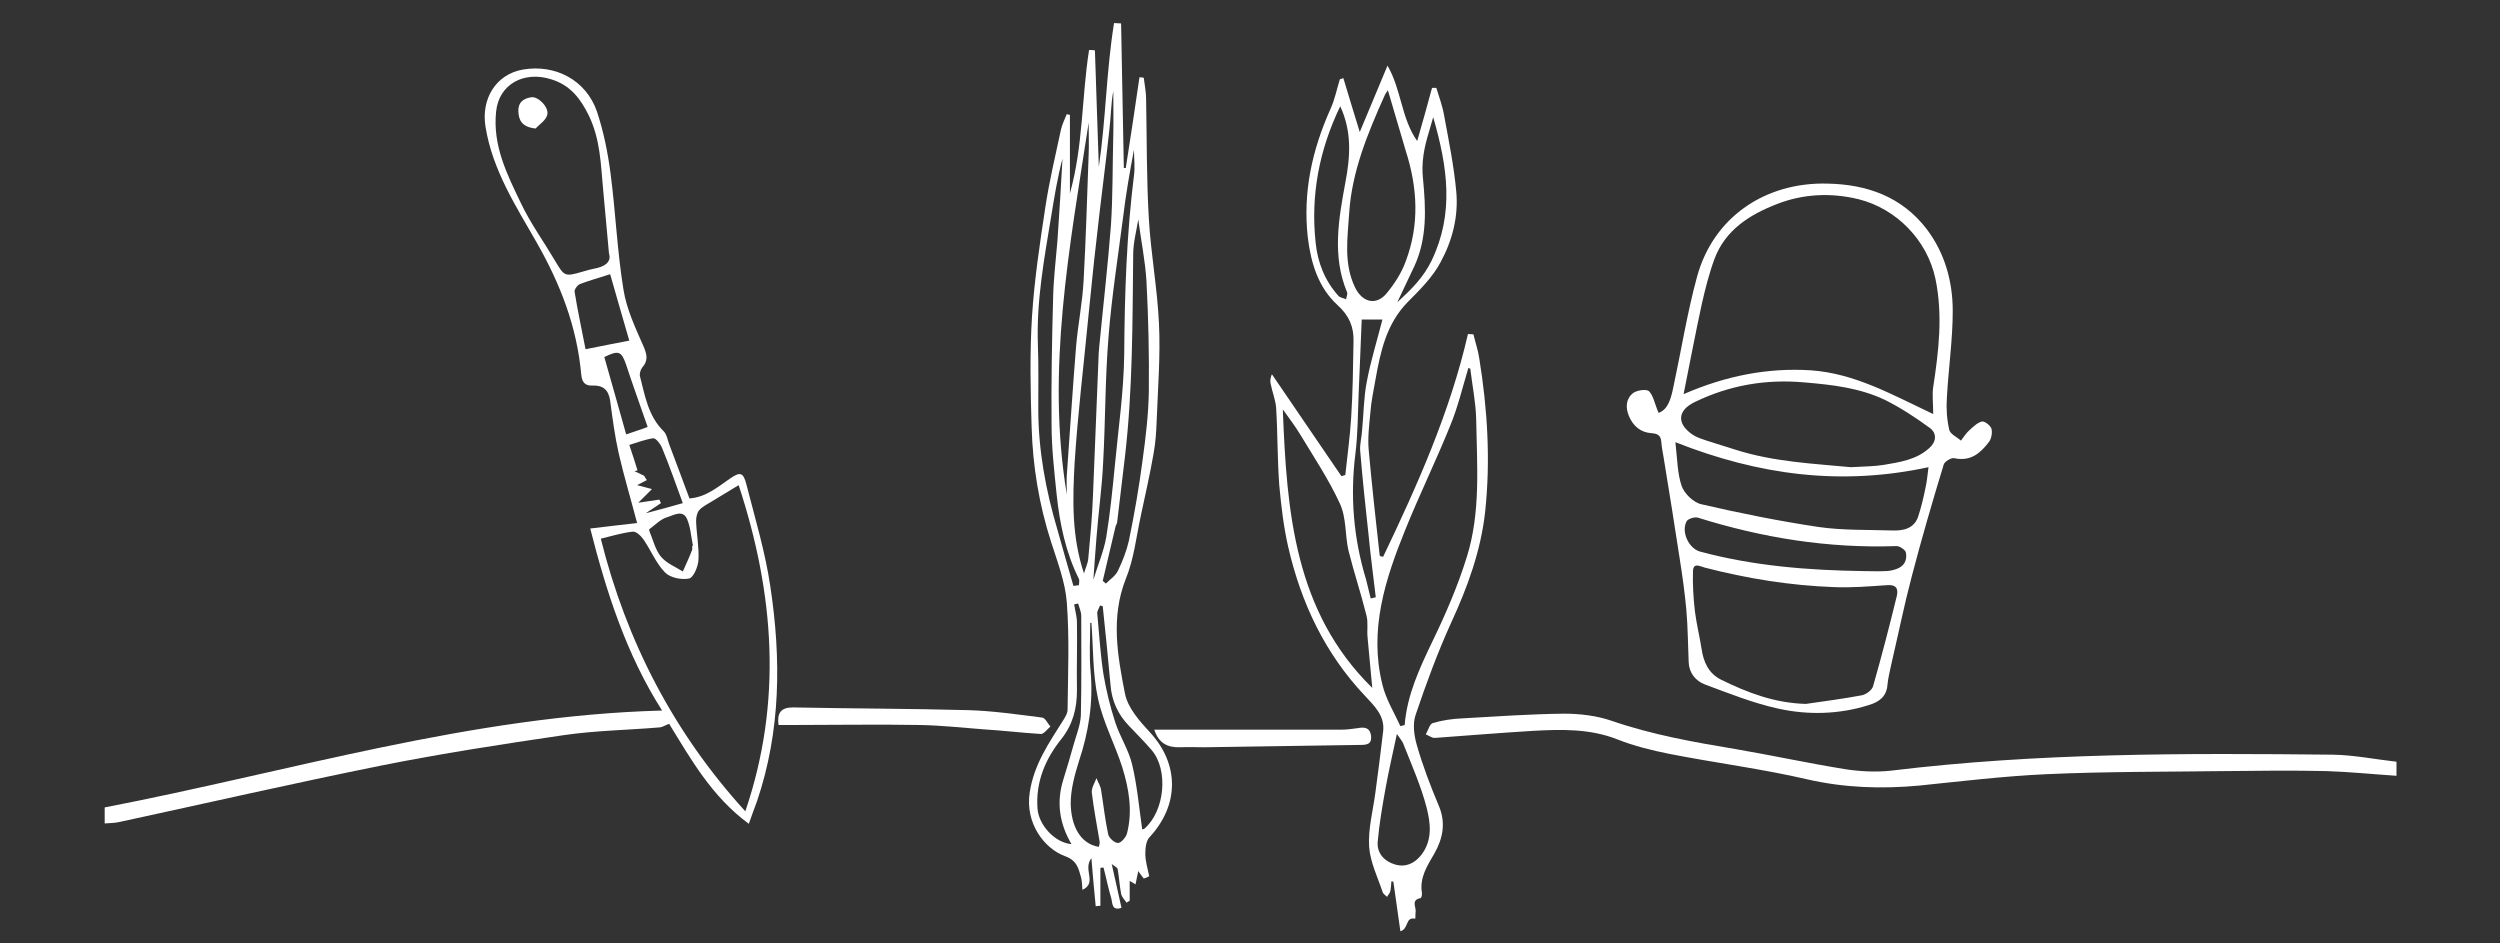 <?xml version="1.0" encoding="utf-8"?>
<!-- Generator: Adobe Illustrator 22.0.1, SVG Export Plug-In . SVG Version: 6.00 Build 0)  -->
<svg version="1.1" id="Ebene_1" xmlns="http://www.w3.org/2000/svg" xmlns:xlink="http://www.w3.org/1999/xlink" x="0px" y="0px"
	 viewBox="0 0 640 241.5" style="enable-background:new 0 0 640 241.5;" xml:space="preserve">
<rect x="0" y="0" width="640" height="241.5" fill="#333333" stroke="none"/>
<style type="text/css">
	.st0{fill:#FFFFFF;}
</style>
<path class="st0" d="M613.5,198.6c-6-0.4-11.9-1-17.9-1.2c-8.7-0.2-17.4-0.1-26,0c-15.3,0.2-30.6,0.1-45.9,0.8
	c-10.8,0.5-21.6,1.8-32.3,2.9c-9.7,0.9-19.2,0.6-28.8-1.6c-11.6-2.7-23.5-4.2-35.2-6.5c-4.5-0.9-9-2-13.3-3.7
	c-7.1-2.8-14.4-2.6-21.7-2.2c-8.3,0.5-16.7,1.2-25,1.8c-0.8,0.1-1.6-0.6-2.4-0.9c0.6-1,1-2.7,1.8-2.9c2.4-0.7,5-1.1,7.6-1.2
	c8.7-0.5,17.3-1.1,26-1.2c4,0,8.3,0.5,12.1,1.8c10.4,3.6,21.2,5.5,32,7.3c9.3,1.6,18.5,3.6,27.8,5.1c3.8,0.6,7.9,0.8,11.7,0.4
	c37.7-4.6,75.5-4.5,113.3-4.1c5.4,0.1,10.8,1.2,16.2,1.8C613.5,196.1,613.5,197.4,613.5,198.6z"/>
<path class="st0" d="M292.8,224.9c-0.5-0.7-1.1-1.4-1.4-1.9c-0.2,1-0.5,2.2-0.7,3.4c-0.4-0.3-0.9-0.5-1.5-0.9c0,1.8,0,3.4,0,5.1
	c-0.3,0.2-0.6,0.3-0.8,0.5c-0.5-0.8-1.2-1.4-1.4-2.3c-0.4-2.1-0.5-4.2-0.9-6.4c-0.1-0.3-0.7-0.6-1.5-1.2c0.9,4,1.7,7.5,2.5,11.2
	c-2.6,0.9-2.3-1.4-2.6-2.4c-0.8-2.6-1.3-5.3-2-7.9c-0.3,0-0.6,0-0.8,0.1c0,3.2,0,6.5,0,9.7c-0.4,0-0.8,0-1.2,0.1
	c-0.4-3.8-0.7-7.6-1.1-12.3c-2.3,2.9,1.6,6.3-2.3,8.1c-0.1-1.1-0.1-2.1-0.3-3c-0.7-2.3-0.9-4.4-4.1-5.6c-5.3-1.9-10.3-8.4-9.1-16.3
	c1.1-7.3,5-12.8,8.7-18.7c0.5-0.8,1-1.7,1-2.5c0.1-9.2,0.5-18.4-0.2-27.5c-0.4-5.2-2.4-10.4-4-15.4c-3.1-9.6-4.7-19.4-5-29.3
	c-0.3-9.5-0.5-19.1,0.1-28.6c0.6-9.3,2-18.6,3.4-27.8c1-6.7,2.6-13.3,4-19.9c0.3-1.4,1-2.7,1.5-4c0.3,0.1,0.5,0.2,0.8,0.2
	c0,6.6,0,13.2,0,20.1c3.4-12.1,3-24.6,4.9-36.7c0.5,0,1,0,1.5,0.1c0.3,10.1,0.7,20.1,1,29.8c1.8-12,1.9-24.5,3.9-36.8
	c0.6,0,1.2,0.1,1.8,0.1c0.2,12.3,0.5,24.7,0.7,37c0.2,0,0.3,0,0.5,0c1.2-7.7,2.4-15.5,3.5-23.2c0.4,0,0.7,0,1.1,0.1
	c0.2,1.8,0.6,3.6,0.6,5.3c0.2,10.2,0.1,20.5,0.7,30.7c0.5,9,2.2,18,2.6,27c0.4,8.3-0.3,16.7-0.6,25c-0.1,2.8-0.3,5.6-0.8,8.3
	c-0.9,5.2-2.1,10.4-3.2,15.6c-1.2,5.5-1.8,11.3-3.9,16.4c-3.9,9.9-2.1,19.7-0.2,29.4c0.7,3.6,3.8,7.1,6.5,10
	c7.4,8.1,7.4,18.5-0.2,26.7c-0.9,0.9-1.1,2.8-1.1,4.2c0,2,0.6,3.9,1,5.8C293.5,224.7,293.2,224.8,292.8,224.9z M277.5,146.8
	c0.4-1.4,1-2.6,1.1-3.8c0.5-5.4,1-10.7,1.2-16.1c0.5-11.6,0.9-23.1,1.4-34.7c0-1.1,0.1-2.3,0.2-3.4c1-10.4,2.2-20.7,3-31.1
	c0.5-7.7,0.4-15.5,0.6-23.2c0.1-3.7,0-7.4,0-11.2c-0.6,3.3-0.6,6.6-1,9.9c-1,9.4-2.3,18.8-3.3,28.2c-0.8,6.6-1.4,13.3-2.1,19.9
	c-1.2,12.4-2.7,24.8-3.5,37.2C274.6,127.8,274.3,137.2,277.5,146.8z M282.3,148.7c0.3,0.2,0.5,0.5,0.8,0.7c1.1-1.1,2.5-2,3.1-3.3
	c1.2-2.5,2.2-5.1,2.8-7.7c1.4-6.8,2.6-13.7,3.5-20.6c0.8-5.8,1.5-11.7,1.6-17.5c0.1-9.4-0.1-18.8-0.6-28.2
	c-0.3-5.3-1.4-10.5-2.1-15.9c-0.5,3-1.3,6-1.3,8.9c-0.2,17.3-0.1,34.5-2.1,51.7c-0.7,5.6-1.3,11.2-2,16.8c0,0.4-0.3,0.8-0.4,1.1
	C284.5,139.4,283.4,144,282.3,148.7z M279.4,159.4c-0.1,0-0.2,0.1-0.3,0.1c0,4.1-0.3,8.3,0.1,12.4c0.7,7.9-0.5,15.5-3,23
	c-1.1,3.5-2.1,7.2-2.1,10.8c0.1,5.7,2.4,10.3,7.2,11.1c0.1-0.5,0.3-1,0.2-1.4c-0.7-4.2-1.5-8.3-2-12.5c-0.1-1.2,0.7-2.4,1.2-3.7
	c0.4,1.1,1.1,2.1,1.2,3.2c0.6,3.7,1,7.5,1.8,11.2c0.2,0.9,1.6,2.2,2.5,2.2c0.8,0,2-1.4,2.3-2.4c1.5-5.8,0.5-11.5-1.2-17
	c-1.9-5.9-4.9-11.5-6.2-17.5C279.7,172.6,279.9,165.9,279.4,159.4z M279.9,148.4c1.2-3.9,2.7-7.4,3.3-10.9c1-6.1,1.6-12.2,2.2-18.3
	c0.9-9.5,2.3-19.1,2.4-28.6c0.1-15.3,0.6-30.5,2.5-45.7c0.3-2.2,0-4.4,0-6.6c-1.1,5.8-2.1,11.6-2.8,17.4
	c-1.3,10.1-2.9,20.2-3.7,30.3c-0.9,10.8-0.8,21.7-1.4,32.5c-0.3,6.4-1.2,12.7-1.7,19.1C280.4,141.1,280.2,144.5,279.9,148.4z
	 M274.8,150c0.5-0.1,0.9-0.1,1.4-0.2c0-0.5,0.2-1.1,0-1.6c-3.4-6.8-4.9-14.1-5.7-21.6c-0.6-5.9-1.3-11.9-1.3-17.9
	c-0.1-10.8,0.1-21.7,0.4-32.5c0.1-4.8,0.7-9.7,1.1-14.5c0.5-7,0.9-14,1.3-21.1c-1.3,4.9-2.1,9.9-2.9,14.8
	c-1.8,10.9-3.8,21.7-3.4,32.8c0.2,5.5,0.1,11,0.1,16.4c0,10.6,1.9,20.9,4.9,31C272.1,140.5,273.4,145.3,274.8,150z M273.1,126.6
	c0-1.6-0.1-3.3,0-4.9c0.8-11.1,1.5-22.2,2.4-33.3c0.5-5.5,1.6-11,1.9-16.5c0.6-10.8,0.9-21.7,1.3-32.5c0.1-2.4,0-4.8,0-8
	C273.8,63.4,267.8,94.7,273.1,126.6z M282.3,155.2c-0.2-0.1-0.5-0.1-0.7-0.2c-0.2,0.7-0.8,1.4-0.7,2.1c0.5,5.2,0.8,10.5,1.6,15.6
	c0.7,4.1,1.7,8.2,3,12.2c1.2,3.7,3.4,7,4.3,10.7c1.3,5.4,1.8,11.1,2.6,16.7c-0.1,0,0.3,0,0.5-0.1c5.3-4.5,6.3-15.1,1.9-20.2
	c-1.8-2.1-3.8-4.1-5.8-6.2c-2.8-2.9-4.4-6.4-4.7-10.4C283.7,168.7,283,161.9,282.3,155.2z M276,154.5c-0.3,0.1-0.6,0.1-1,0.2
	c0.2,1.6,0.7,3.1,0.7,4.7c0.1,5.8-0.1,11.6,0,17.3c0,4.6-1,8.7-4,12.5c-4.1,5.1-6.6,11-6.1,17.8c0.3,4.1,4.3,8.7,8.7,9.1
	c-3.1-5.3-3.9-10.7-2.1-16.5c0.9-2.9,1.8-5.9,2.6-8.8c0.7-2.6,1.8-5.1,1.9-7.7c0.2-8.5,0.1-17,0.1-25.4
	C276.8,156.6,276.3,155.6,276,154.5z"/>
<path class="st0" d="M354.1,142.5c8.8-18.4,17.1-37,21.7-57c0.5,0,0.9,0.1,1.4,0.1c0.5,2.1,1.2,4.1,1.5,6.2c2.1,13,2.9,26,1.5,39.2
	c-1.1,10-4.5,19.3-8.7,28.4c-3.5,7.7-6.4,15.6-9.1,23.6c-0.8,2.3-0.4,5.3,0.3,7.7c1.5,5.3,3.5,10.5,5.6,15.5
	c1.9,4.4,1.1,8.4-1.1,12.3c-1.8,3.1-3.8,6.1-3.2,10c0.1,0.5-0.1,1.3-0.3,1.4c-2.6,0.5-1.1,2.3-1.3,3.6c-0.1,0.6,0,1.2-0.1,1.7
	c-2.6-0.6-1.6,2.6-3.8,3.2c-0.6-4.3-1.2-8.5-1.8-12.7c-0.2,0-0.4-0.1-0.5-0.1c-0.1,0.9-0.1,1.8-0.3,2.6c-0.1,0.5-0.6,0.9-0.8,1.4
	c-0.4-0.4-0.9-0.7-1.1-1.1c-1.3-3.9-3.2-7.7-3.5-11.7c-0.3-4.6,1-9.3,1.6-13.9c0.7-5.3,1.4-10.5,2-15.8c0.4-4-2.4-6.5-4.7-9
	c-10.2-10.8-16.3-23.7-19.6-38c-1.2-5.2-1.8-10.5-2.3-15.8c-0.5-6.6-0.4-13.2-0.8-19.7c-0.1-2.1-1-4.2-1.4-6.3
	c-0.2-0.7-0.1-1.5,0.3-2.5c5.9,8.7,11.9,17.4,17.8,26.1c0.3-0.1,0.7-0.2,1-0.3c0.5-4.9,1.2-9.8,1.5-14.7c0.4-6.5,0.5-13,0.6-19.5
	c0.1-3.7-1.1-6.6-4.1-9.3c-4.9-4.5-6.8-10.7-7.6-17.3c-1.3-11.6,1.1-22.4,5.8-32.9c1.1-2.4,1.6-5,2.4-7.6c0.3-0.1,0.6-0.2,0.9-0.3
	c1.3,4.4,2.7,8.9,4.2,13.8c2.5-6,4.8-11.5,7.1-17c3.6,6.2,3.5,13.5,7.6,19.3c1.4-4.8,2.6-9.2,3.8-13.6c0.4,0,0.8,0,1.1,0
	c0.7,2.3,1.6,4.7,2,7.1c1.2,6.5,2.5,12.9,3.1,19.4c0.6,6.4-1,12.6-4,18.1c-2,3.8-5.3,7.1-8.4,10.2c-5.5,5.6-7,12.7-8.3,20
	c-0.5,2.8-1.1,5.6-1.3,8.5c-0.3,3.1-0.7,6.3-0.4,9.5c0.8,9,1.8,17.9,2.8,26.9C353.4,142.5,353.8,142.5,354.1,142.5z M376.4,94.4
	c-0.2-0.1-0.3-0.1-0.5-0.2c-1.5,5-2.7,10.1-4.7,14.9c-3.6,8.9-7.8,17.5-11.4,26.4c-5.2,12.8-9.4,25.8-5.9,39.8
	c0.9,3.7,3,7.1,4.6,10.6c0.4-0.1,0.7-0.2,1.1-0.3c0.6-7.7,3.8-14.5,7.1-21.4c3.4-7,6.5-14.2,8.8-21.6c3.6-11.5,2.6-23.5,2.4-35.3
	C377.8,103,376.9,98.7,376.4,94.4z M351.3,176.1c-0.4-4.3-0.8-8.6-1.2-12.9c-0.2-1.9,0.2-3.9-0.3-5.7c-1.4-5.6-3.2-11-4.6-16.6
	c-0.9-4-0.5-8.4-2.2-12c-2.8-6.1-6.6-11.8-10.1-17.6c-1.4-2.3-3-4.4-4.5-6.5C329.4,131,331.4,156.6,351.3,176.1z M355.3,23.1
	c-0.4,0.6-0.7,1-0.9,1.5c-4.3,9.6-8.3,19.3-9,29.8c-0.4,6.4-1.5,13,1.5,19.2c1.8,3.7,5.2,4.7,7.9,1.7c2.1-2.5,4-5.4,5.1-8.5
	c3.5-9.3,3-18.7,0-28.1C358.4,33.6,356.9,28.5,355.3,23.1z M357.6,187.9c-1.1,5.2-2.1,9.5-2.9,13.9c-0.8,4.5-1.6,9-2,13.6
	c-0.3,3,1.7,5.1,4.4,5.9c2.7,0.8,5-0.2,6.8-2.5c2.9-3.8,2.3-8.2,1.3-12.1c-1.4-5.4-3.7-10.6-5.8-15.9
	C359.1,189.8,358.4,189.1,357.6,187.9z M343.1,27.2c-5.4,11.2-7.6,22.8-6.3,34.9c0.5,5,2.3,9.7,5.8,13.6c0.4,0.5,1.3,0.6,2,0.9
	c0.1-0.7,0.5-1.4,0.2-1.9c-3.8-9.2-2.1-18.7-0.4-27.9C345.7,40,346.1,33.7,343.1,27.2z M357.7,77.4c3.8-3.5,6.7-6.4,8.8-10.7
	c5.8-12.1,4.1-23.9,0.4-36.7c-0.5,1.7-0.8,2.8-1.1,3.8c-1.2,3.9-2,7.8-1.5,12.1c0.7,7.4,1.1,15-2.2,22.2
	C360.8,70.9,359.4,73.7,357.7,77.4z M350.9,153.2c0.4-0.1,0.9-0.2,1.3-0.3c-0.6-5.2-1.3-10.3-1.8-15.5c-0.8-7.4-1.6-14.7-2.2-22.1
	c-0.1-1.7,0.4-3.4,0.5-5.2c0.4-4.1,0.4-8.3,1.2-12.4c1-5.3,2.6-10.4,4-15.9c-1.9,0-3.5,0-5.3,0c-0.3,6.5-0.5,13-0.8,19.4
	c-0.2,4.9-0.2,9.9-0.8,14.8c-1.4,11-0.5,21.8,2.7,32.3C350.1,150,350.5,151.6,350.9,153.2z"/>
<path class="st0" d="M424.6,105.7c2.5-0.9,3.2-3.8,3.8-6.7c2-9.3,3.5-18.8,6-28c4.2-15.6,17.7-24.4,33.4-24
	c10.1,0.2,19,3.3,25.4,11.6c4.7,6.2,6.7,13.5,6.7,21c0,7.4-1.1,14.8-1.5,22.2c-0.2,2.7,0,5.6,0.6,8.2c0.2,1.1,2,1.9,3,2.8
	c0.7-0.9,1.3-1.9,2.2-2.7c1-0.9,2-1.9,3.2-2.2c0.7-0.1,2.1,1,2.4,1.8c0.3,1,0,2.6-0.6,3.4c-2.2,2.9-4.7,5.1-8.9,4.2
	c-0.8-0.2-2.5,0.9-2.7,1.6c-2.9,9.5-5.7,19.1-8.2,28.7c-1.9,7.2-3.4,14.6-5.1,21.9c-0.4,1.9-0.9,3.8-1.1,5.7
	c-0.2,3.1-2.1,4.5-4.8,5.3c-7.6,2.4-15.5,2.6-23.2,0.9c-6.4-1.4-12.6-3.9-18.8-6.2c-2.3-0.9-4-2.9-4.1-5.7c-0.2-4.5-0.2-9-0.6-13.4
	c-0.4-4.4-1-8.7-1.7-13.1c-1.3-8.6-2.7-17.2-4.1-25.8c-0.2-1.3-0.5-2.6-0.6-4c-0.1-1.7-0.9-2.2-2.5-2.3c-2.8-0.2-4.7-1.8-5.8-4.4
	c-0.9-2.2-0.8-4.4,1.1-5.9c1-0.7,3.4-1.1,4.1-0.4C423.3,101.4,423.6,103.4,424.6,105.7z M494.9,106c0-2.8-0.3-4.9,0-6.9
	c1.4-9.2,2.5-18.3,0.6-27.6c-2.1-10.1-10.1-18.1-19.7-20.5c-7-1.7-14.1-1.4-20.8,1.2c-7,2.7-13.3,6.6-16.1,14.1
	c-1.4,3.8-2.4,7.8-3.3,11.8c-1.6,7.4-3,14.8-4.6,22.8c10.8-4.7,21.5-6.8,32.6-6.1C474.9,95.6,484.5,101.1,494.9,106z M462.3,180.2
	c4.8-0.7,9.5-1.3,14.3-2.2c1.1-0.2,2.6-1.3,2.9-2.3c2.2-7.7,4.2-15.4,6.1-23.2c0.4-1.8-0.2-2.9-2.5-2.7c-4.5,0.3-9.1,0.7-13.6,0.5
	c-11.2-0.4-22.3-2.2-33.1-5c-1.2-0.3-2.9-1.4-3,0.9c-0.1,3.4,0.1,6.9,0.5,10.3c0.4,3.2,1.2,6.4,1.7,9.6c0.5,3.4,1.8,6.3,5,7.9
	C447.3,177.3,454.3,180,462.3,180.2z M473.8,119.6c3.6-0.2,6.1-0.2,8.5-0.6c4.1-0.7,8.3-1.3,11.6-4.3c1.8-1.6,2-3.7,0.2-5.1
	c-3.7-2.7-7.5-5.2-11.5-7.2c-6.5-3.1-13.5-3.9-20.6-4.5c-9.9-0.9-19.2,0.7-28.1,5c-4.6,2.2-4.7,5.7-0.4,8.5c1,0.6,2.2,1,3.4,1.4
	c2.4,0.8,4.9,1.5,7.3,2.3C454.2,118.3,464.6,118.7,473.8,119.6z M428.9,113.2c0.5,4.3,0.5,8,1.6,11.2c0.7,2,3.1,4.3,5.1,4.7
	c9.9,2.3,19.9,4.3,29.9,5.8c6.2,0.9,12.6,0.7,18.9,0.9c2.7,0.1,5.5-0.4,6.6-3.4c0.8-2.4,1.4-4.9,1.9-7.4c0.4-1.6,0.5-3.3,0.8-5.4
	C471.4,124.4,450.4,121.7,428.9,113.2z M477.1,146.2c1.9,0,3.7,0.1,5.6,0c0.9,0,1.8-0.2,2.7-0.5c2.1-0.7,2.9-2.3,2.5-4.3
	c-0.2-0.7-1.7-1.7-2.5-1.6c-17.4,0.6-34.2-2.1-50.8-7.3c-0.8-0.2-2.4,0.3-2.8,0.9c-1.5,2.7,0.5,7,3.4,7.8
	C448.9,144.9,463,146,477.1,146.2z"/>
<path class="st0" d="M191.7,210.9c-9.5-7-14.8-16.5-20.4-25.6c-0.9,0.3-1.6,0.8-2.3,0.9c-8.2,0.7-16.5,0.8-24.7,2
	c-15.7,2.3-31.3,4.7-46.8,7.8c-22.3,4.5-44.6,9.6-66.8,14.4c-1.2,0.3-2.5,0.3-3.9,0.4c0-1.2,0-2.5,0-4.1
	c47.2-9.1,93.6-23.5,142.7-24.8c-9.2-14.4-14.3-30.5-18.4-46.6c4.4-0.5,8.2-1,12-1.4c-1.7-6.5-3.4-12.1-4.7-17.8
	c-1-4.4-1.6-9-2.2-13.5c-0.4-2.8-1.8-4-4.5-3.9c-1.9,0.1-2.7-0.8-2.9-2.8c-1.1-12.2-5.3-23.1-11.4-33.8
	c-5.3-9.3-11.3-18.5-13.1-29.6c-1.2-7.1,2.6-13.5,9.6-14.7c8.3-1.4,16.1,2.7,18.9,10.7c1.7,5.1,2.8,10.5,3.5,15.9
	c1.3,9.9,1.7,19.9,3.3,29.7c0.8,5.1,3.1,9.9,5.2,14.7c0.9,2.1,1.1,3.6-0.4,5.3c-0.4,0.5-0.7,1.5-0.6,2.1c1.3,5,2.1,10.3,6.1,14.2
	c0.8,0.8,1,2.2,1.4,3.3c1.7,4.6,3.5,9.2,5.2,13.9c4.2-0.3,7.2-2.9,10.4-5.1c2.6-1.8,3.4-1.6,4.2,1.6c2.2,8.6,4.8,17.2,6.1,26
	c2.8,18.5,2.7,37-3.4,55C193.2,206.8,192.5,208.5,191.7,210.9z M189.1,124.2c-2.8,1.7-5,3-7.1,4.3c-1,0.6-2.2,1.2-3,2.1
	c-0.6,0.7-0.8,1.9-0.8,2.8c0.1,3.3,0.8,6.7,0.6,10c-0.1,1.7-1.3,4.5-2.4,4.7c-1.9,0.4-4.8-0.2-6.1-1.5c-2.3-2.3-3.6-5.6-5.5-8.4
	c-0.6-0.9-1.9-2.2-2.8-2.1c-2.7,0.3-5.3,1.1-8.2,1.8c6.6,26.4,18.7,49.7,37,69.8C200.3,179.8,198.3,152.2,189.1,124.2z M155.9,64.9
	c-0.6-6.2-1-11.3-1.5-16.4c-0.6-6.4-0.7-12.7-3.6-18.8c-2.2-4.5-4.8-7.9-9.7-9.4c-6.9-2.2-13.4,1.2-14.1,8.3
	c-0.9,8.7,2.8,16,6.3,23.3c2.4,5.1,5.8,9.8,8.7,14.7c2.5,4.2,2.5,4.3,7.3,2.9c0.9-0.3,1.8-0.5,2.7-0.7
	C154.9,68.3,156.6,67,155.9,64.9z M156.2,70.2c-2.8,0.9-5.3,1.6-7.7,2.5c-0.7,0.3-1.5,1.4-1.4,2c0.8,5,1.9,10,2.8,14.7
	c4-0.8,7.5-1.5,11.2-2.2C159.4,81.5,157.9,76,156.2,70.2z M161.1,113.9c0.9,2.6,1.5,4.6,2.1,6.5c-0.3,0.1-0.5,0.2-0.8,0.2
	c0.8,0.4,1.7,0.8,2.5,1.2c0.2,0.4,0.4,0.7,0.7,1.1c-0.9,0.5-1.8,0.9-2.5,1.3c1.3,0.3,2.5,0.7,3.8,1c-0.9,0.9-1.9,1.9-3.5,3.5
	c2.2-0.3,3.8-0.6,5.4-0.8c0.1,0.3,0.3,0.6,0.4,0.9c-1.2,0.8-2.4,1.6-3.9,2.6c3.4-0.9,6.4-1.7,9.5-2.6c-1.8-4.9-3.4-9.5-5.3-14.1
	c-0.4-1-1.6-2.6-2.3-2.5C165.1,112.5,162.8,113.4,161.1,113.9z M177.2,139.7c0.1,0,0.2,0,0.2,0c-0.5-2.3-0.6-4.7-1.5-6.8
	c-1.1-2.6-3.6-0.9-5.1-0.5c-1.7,0.5-3.1,2-4.6,3.1c-0.1,0,0.1,0.4,0.1,0.6c0.9,2.2,1.5,4.7,2.9,6.4c1.4,1.7,3.7,2.6,5.6,3.8
	c0.8-1.8,1.6-3.5,2.3-5.3C177.3,140.6,177.2,140.1,177.2,139.7z M165.8,109.3c-1.9-5.5-3.8-10.7-5.5-15.9c-1.2-3.5-1.9-3.8-5.6-2
	c1.9,6.6,3.7,13.1,5.6,19.8C162.3,110.5,164,110,165.8,109.3z"/>
<path class="st0" d="M199.3,185.6c-0.4-3.1,0.6-4.5,3.7-4.5c15,0.3,30,0.3,45,0.7c6.3,0.2,12.5,1.1,18.8,1.9
	c0.8,0.1,1.4,1.5,2.1,2.3c-0.8,0.7-1.7,1.9-2.4,1.9c-4.9-0.3-9.9-0.9-14.8-1.2c-5.3-0.4-10.7-1-16.1-1.1c-11-0.2-21.9,0-32.9,0
	C201.6,185.6,200.4,185.6,199.3,185.6z"/>
<path class="st0" d="M295.5,186.8c6,0,11.9,0,17.8,0c10,0,20,0,30,0c1.4,0,2.9-0.2,4.3-0.4c1.7-0.3,3.1-0.2,3.4,2
	c0.2,2.2-1.2,2.3-2.8,2.3c-13.3,0.2-26.6,0.4-39.9,0.6c-2.1,0-4.1-0.1-6.2,0C298.8,191.4,296.6,190.2,295.5,186.8z"/>
<path class="st0" d="M137.1,32.9c-3.6-0.4-4.3-2.2-4.4-4.4c-0.1-2.3,1.3-3.3,3.3-3.6c1.7-0.3,4.6,2.5,4.1,4.5
	C139.7,30.9,137.9,32,137.1,32.9z"/>
</svg>
